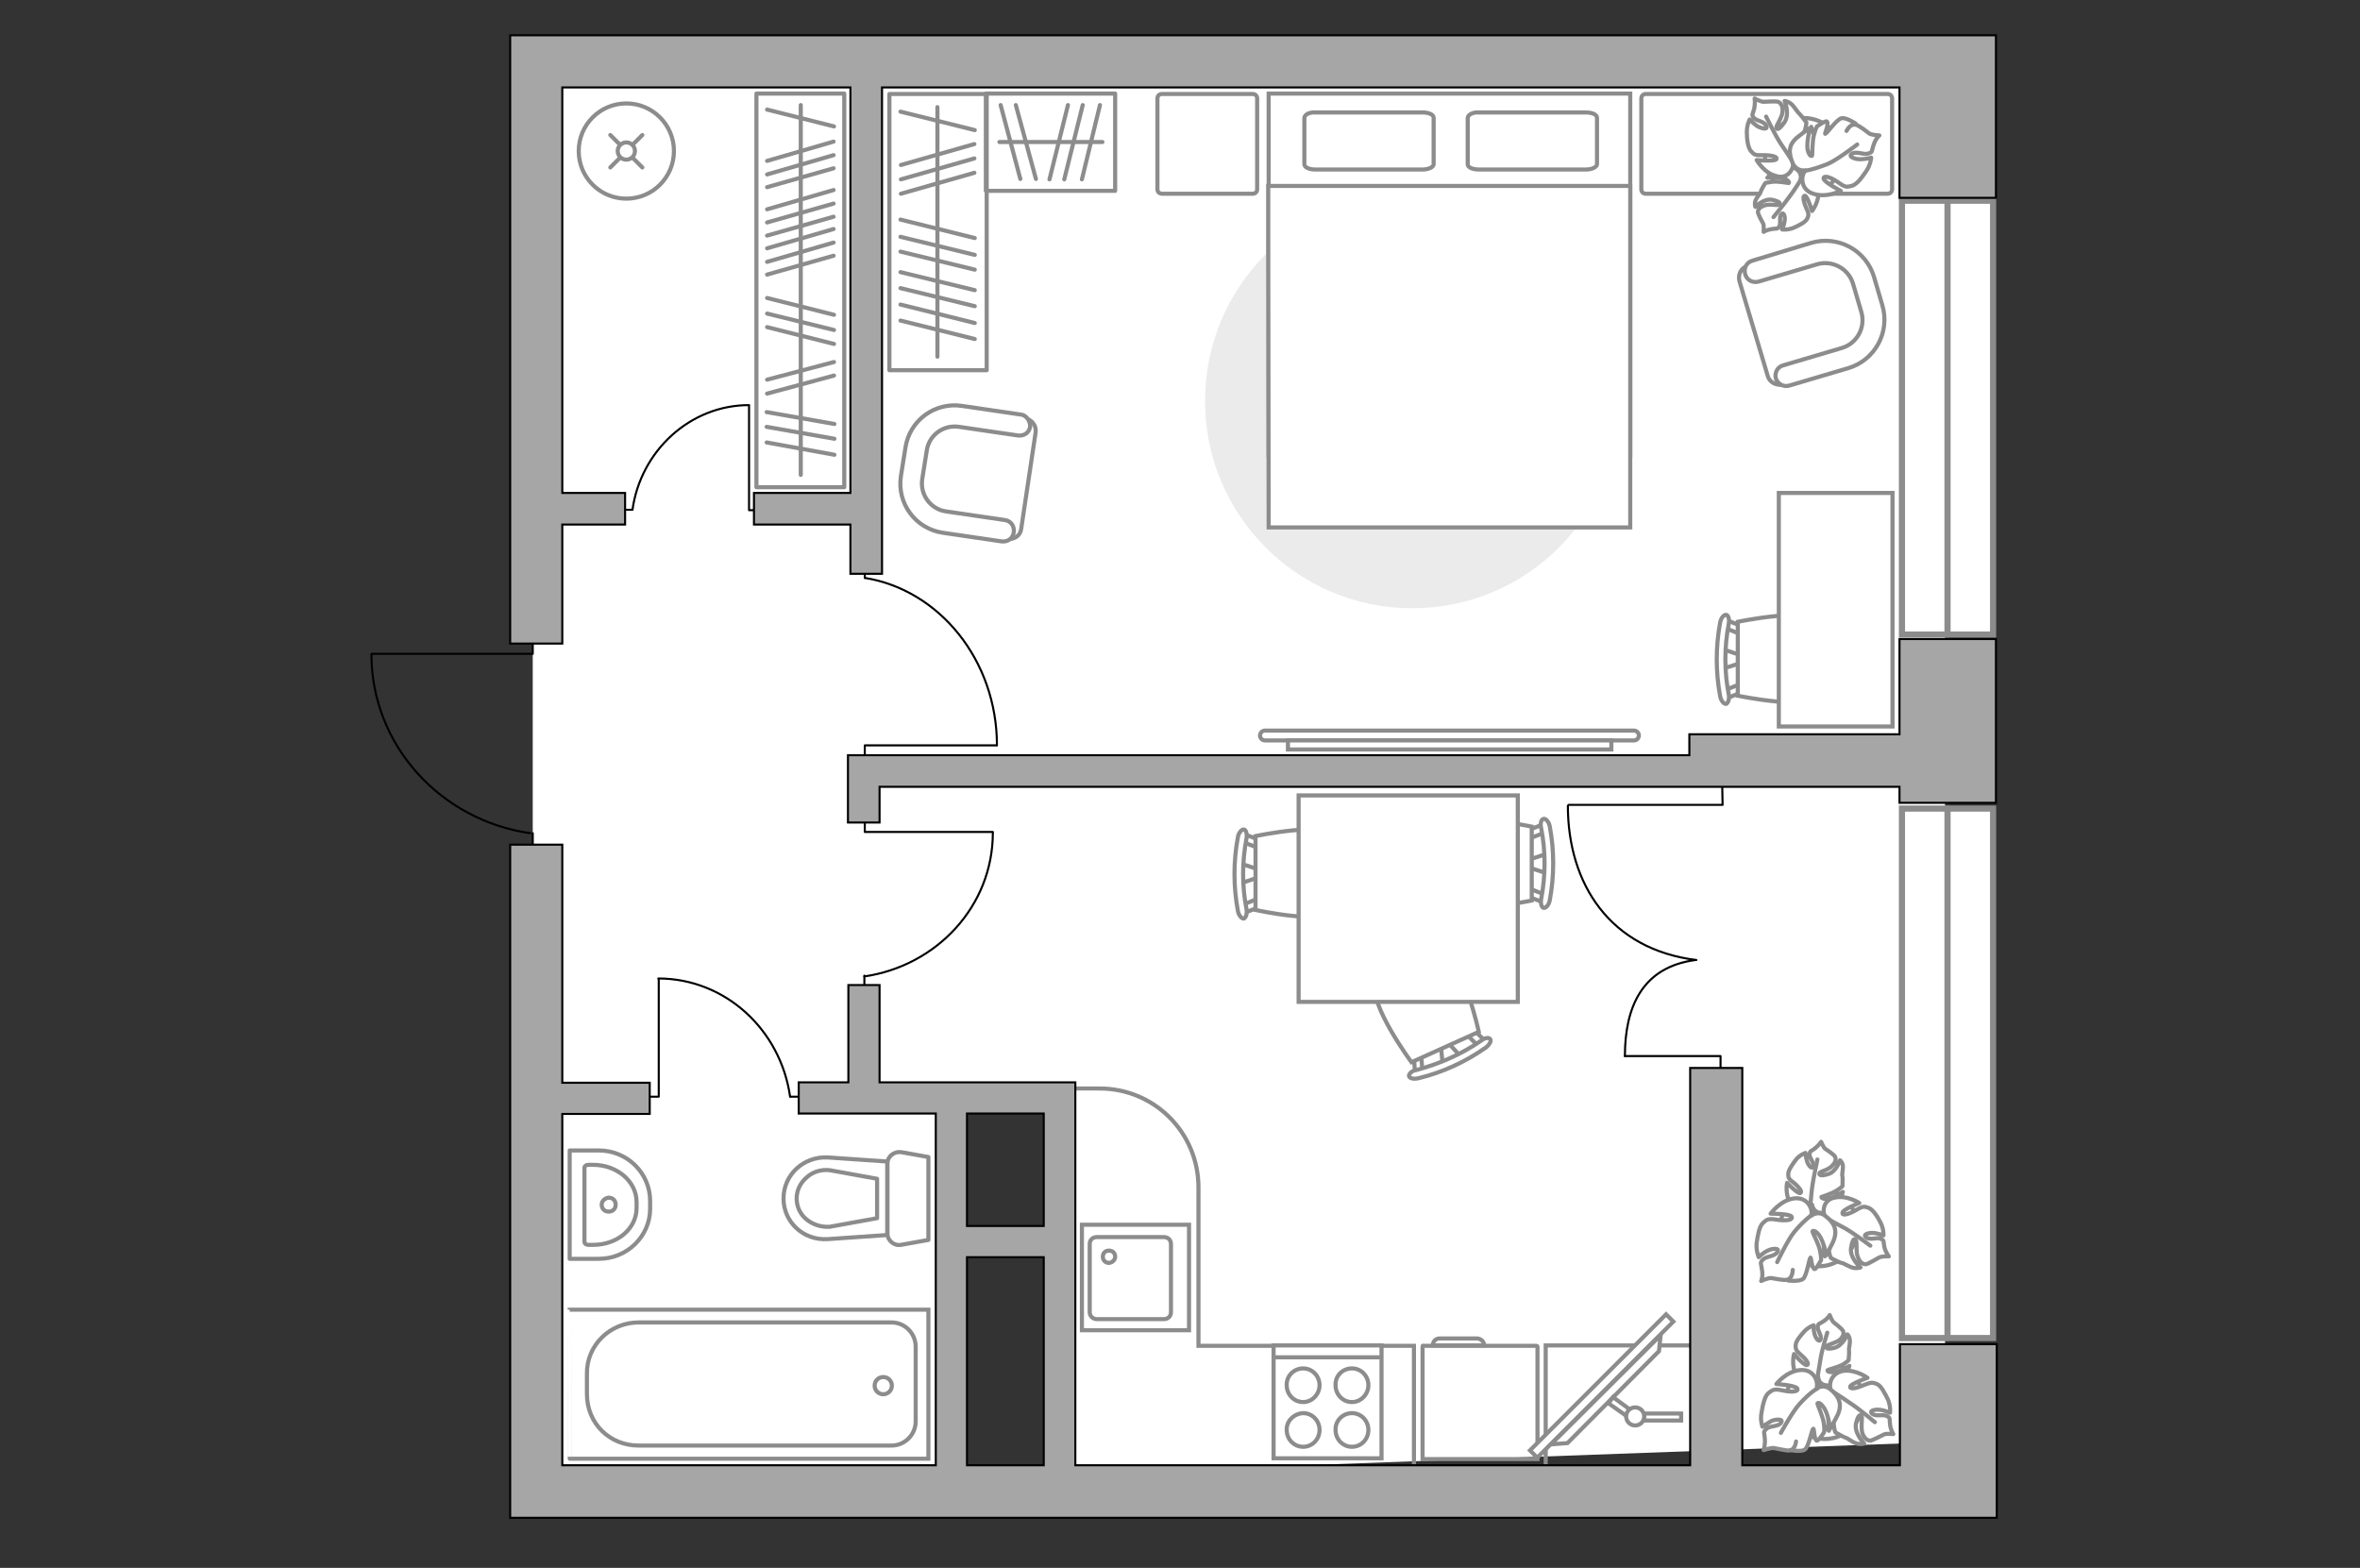 <?xml version="1.0" encoding="utf-8"?>
<!-- Generator: Adobe Illustrator 24.1.2, SVG Export Plug-In . SVG Version: 6.00 Build 0)  -->
<svg version="1.1" id="Слой_1" xmlns="http://www.w3.org/2000/svg" xmlns:xlink="http://www.w3.org/1999/xlink" x="0px" y="0px"
	 viewBox="0 0 575 382" style="enable-background:new 0 0 575 382;" xml:space="preserve">
<rect x="0" y="0" width="575" height="382" fill="#333333" stroke="none"/>
<style type="text/css">
	.st0{fill:#FFFFFF;}
	.st1{fill:#EBEBEB;}
	.st2{fill:none;stroke:#8C8C8C;stroke-miterlimit:10;}
	.st3{fill:#FFFFFF;stroke:#8C8C8C;stroke-miterlimit:10;}
	.st4{fill:none;stroke:#8C8C8C;stroke-linecap:round;stroke-linejoin:round;stroke-miterlimit:10;}
	.st5{fill:#FFFFFF;stroke:#8C8C8C;stroke-linecap:round;stroke-linejoin:round;stroke-miterlimit:10;}
	.st6{fill:none;stroke:#000000;stroke-width:0.5;stroke-linecap:round;stroke-linejoin:round;stroke-miterlimit:10;}
	.st7{fill:#FFFFFF;stroke:#8C8C8C;stroke-width:1;stroke-miterlimit:10;}
	.st8{fill:#FFFFFF;stroke:#8C8C8C;stroke-linecap:round;stroke-miterlimit:10;}
	.st9{fill:none;stroke:#8C8C8C;stroke-linecap:round;stroke-miterlimit:10;}
	.st10{fill:#FFFFFF;stroke:#8C8C8C;stroke-width:1.5;stroke-linecap:round;stroke-miterlimit:10;}
	.st11{fill:none;stroke:#8C8C8C;stroke-width:1.5;stroke-linecap:round;stroke-miterlimit:10;}
	.st12{fill:#A6A6A6;stroke:#000000;stroke-width:0.5;stroke-miterlimit:10;}
</style>
<polygon class="st0" points="291.2,14.7 473.9,14.7 473.9,351.3 254.7,359.3 254.7,270.4 228.1,270.4 228.1,360 129.8,360 
	129.8,270.4 129.8,246.2 129.8,14.7 "/>
<g id="furniture_1_">
	<path id="Vector_00000031906361013886704010000016145251234453915051_" class="st1" d="M293.6,97.7c0,27.9,22.6,50.5,50.5,50.5
		s50.5-22.6,50.5-50.5s-22.6-50.5-50.5-50.5S293.6,69.7,293.6,97.7z"/>
	<g>
		<path id="Vector_8_00000150784649298549864270000000260978954587398818_" class="st2" d="M346.6,328.1v27.4h28v-27.4
			c0-0.1-0.1-0.2-0.2-0.2h-27.6C346.6,327.8,346.6,327.9,346.6,328.1z"/>
		<path id="Vector_9_00000116940038431326033120000002555763584573037465_" class="st2" d="M359.9,326.1h-9.1c-1,0-1.7,0.7-1.7,1.7
			h12.5C361.6,326.9,360.9,326.2,359.9,326.1z"/>
	</g>
	<g id="Group_10_00000124140000833333837990000002595950308635860105_">
		<g id="Group_11_00000093155382400628827810000011879090317185033866_">
			<path id="Vector_20_00000116210183472942126840000001369141474342041772_" class="st3" d="M419.8,158.2l5.1,1.7v1.4l-5.1,1.6
				V158.2z"/>
		</g>
		<g id="Group_12_00000013177111606383648410000001892368037427323057_">
			<path id="Vector_21_00000141416136934368831390000015208083168099216274_" class="st3" d="M424.6,153.7c-0.1,0.6-0.4,0.8-0.8,0.7
				l-4-1.6c-0.3-0.1-0.5-0.6-0.4-1.2c0.1-0.6,0.4-0.8,0.8-0.7l4,1.6c0.3,0.1,0.5,0.5,0.5,1C424.7,153.5,424.7,153.6,424.6,153.7z"/>
		</g>
		<g id="Group_13_00000119102559040452474510000018027614018661858445_">
			<path id="Vector_22_00000112616560236067041520000001051275910759215774_" class="st3" d="M424.3,168.7l-4,1.6
				c-0.4,0.1-0.7-0.2-0.8-0.7c-0.2-0.5,0-1.2,0.4-1.3l4-1.6c0.4-0.1,0.7,0.2,0.8,0.7c0,0.1,0,0.1,0,0.2
				C424.7,168.2,424.5,168.5,424.3,168.7z"/>
		</g>
		<path id="Vector_23_00000119076161282461075520000011489644151759540610_" class="st3" d="M423.4,169.5v-18c0,0,17.4-3.7,21.1,0
			c3.2,3.2,3.2,14.9,0,18C440.8,173.2,423.4,169.5,423.4,169.5z"/>
		<path id="Vector_24_00000118388033368313083540000001088946687351782548_" class="st3" d="M420.6,171.5c-0.5,0.1-1.3-0.7-1.5-1.9
			c-1.1-5.9-1.1-12,0-17.9c0.2-1.2,1-2,1.5-1.9c0.5,0.1,0.8,1.1,0.6,2.2c-1.1,5.7-1.1,11.6,0,17.2
			C421.4,170.2,421.1,171.2,420.6,171.5z"/>
	</g>
	<path id="Vector_36_00000038409001258820705680000013642920014760749716_" class="st3" d="M433.4,120.1h27.7V131V177h-27.7v-56.8
		V120.1z"/>
	<g>
		<path id="Vector_52_00000181770303406424086860000001580279250579895222_" class="st3" d="M434.5,93.7l16-4.8
			c5.8-1.8,9.1-8,7.4-13.8l-2.3-7.7c-1.8-5.8-8-9.1-13.8-7.4l-16,4.8c-1.6,0.4-2.4,2.1-2,3.7l6.9,23.1
			C431.1,93.1,432.7,94,434.5,93.7z"/>
		<path id="Vector_53_00000004528494193663285240000017660811251235393458_" class="st3" d="M436.1,93.9l14.2-4.2
			c6.5-1.9,10.3-8.8,8.3-15.4l-2-6.8c-1.9-6.5-8.8-10.3-15.4-8.3L427,63.5c-1.5,0.4-2.2,1.9-1.8,3.3c0.4,1.5,1.9,2.2,3.3,1.8
			l14.2-4.2c3.7-1.1,7.7,1,8.8,4.8l2,6.8c1.1,3.7-1,7.7-4.8,8.8l-14.2,4.2c-1.5,0.4-2.2,1.9-1.8,3.3
			C433.2,93.6,434.6,94.4,436.1,93.9z"/>
	</g>
	<g>
		<path id="Vector_52_00000107552199524380226770000014313192853754755497_" class="st3" d="M249.9,102l-16.1-2.4
			c-5.9-0.8-11.5,3.2-12.3,9.1l-1.2,7.9c-0.8,5.9,3.2,11.5,9.1,12.3l16.1,2.4c1.6,0.2,3.1-0.8,3.3-2.4l3.5-23.4
			C252.6,103.8,251.5,102.3,249.9,102z"/>
		<path id="Vector_53_00000070818924562799433450000012233251123808171137_" class="st3" d="M248.7,101l-14.3-2.1
			c-6.6-1-12.8,3.5-13.8,10.2l-1.1,6.9c-1,6.6,3.5,12.8,10.2,13.8l14.3,2.1c1.5,0.2,2.8-0.7,3-2.2c0.2-1.5-0.7-2.8-2.2-3l-14.3-2.1
			c-3.7-0.5-6.4-4-5.8-7.9l1.1-6.9c0.5-3.7,4-6.4,7.9-5.8l14.3,2.1c1.5,0.2,2.8-0.7,3-2.2C251,102.5,250,101.1,248.7,101z"/>
	</g>
	<g>
		<rect x="184.3" y="22.8" class="st4" width="21.4" height="95.9"/>
		<line class="st4" x1="186.8" y1="107.8" x2="203.3" y2="110.8"/>
		<line class="st4" x1="186.8" y1="104" x2="203.3" y2="106.9"/>
		<line class="st4" x1="186.9" y1="66.9" x2="203.1" y2="62.3"/>
		<line class="st4" x1="186.9" y1="63.8" x2="203.1" y2="59.1"/>
		<line class="st4" x1="186.9" y1="60.5" x2="203.1" y2="55.8"/>
		<line class="st4" x1="186.9" y1="57.4" x2="203.1" y2="52.8"/>
		<line class="st4" x1="186.9" y1="54.2" x2="203.1" y2="49.6"/>
		<line class="st4" x1="186.9" y1="51" x2="203.1" y2="46.3"/>
		<line class="st4" x1="186.9" y1="45.6" x2="203.1" y2="41"/>
		<line class="st4" x1="186.9" y1="42.5" x2="203.1" y2="37.8"/>
		<line class="st4" x1="186.9" y1="39.2" x2="203.1" y2="34.5"/>
		<line class="st4" x1="186.8" y1="100.4" x2="203.3" y2="103.3"/>
		<line class="st4" x1="186.9" y1="95.9" x2="203.2" y2="91.5"/>
		<line class="st4" x1="186.9" y1="92.5" x2="203.2" y2="88.2"/>
		<line class="st4" x1="186.9" y1="79.7" x2="203.2" y2="83.8"/>
		<line class="st4" x1="186.9" y1="72.6" x2="203.2" y2="76.7"/>
		<line class="st4" x1="186.9" y1="26.7" x2="203.2" y2="30.8"/>
		<line class="st4" x1="186.9" y1="76.4" x2="203.2" y2="80.4"/>
		<line class="st4" x1="195.1" y1="25.6" x2="195.1" y2="115.7"/>
	</g>
	<g>
		<rect x="216.7" y="22.9" class="st4" width="23.7" height="67.3"/>
		<line class="st4" x1="219.5" y1="47.2" x2="237.4" y2="42.1"/>
		<line class="st4" x1="219.5" y1="43.7" x2="237.4" y2="38.6"/>
		<line class="st4" x1="219.5" y1="40.2" x2="237.4" y2="35.1"/>
		<line class="st4" x1="219.4" y1="61.3" x2="237.5" y2="65.7"/>
		<line class="st4" x1="219.4" y1="53.5" x2="237.5" y2="58"/>
		<line class="st4" x1="219.4" y1="66.3" x2="237.5" y2="70.7"/>
		<line class="st4" x1="219.4" y1="70.2" x2="237.5" y2="74.6"/>
		<line class="st4" x1="219.4" y1="74.2" x2="237.5" y2="78.7"/>
		<line class="st4" x1="219.4" y1="78.1" x2="237.5" y2="82.6"/>
		<line class="st4" x1="219.4" y1="27.2" x2="237.5" y2="31.7"/>
		<line class="st4" x1="219.4" y1="57.7" x2="237.5" y2="62.1"/>
		<line class="st4" x1="228.4" y1="26.1" x2="228.4" y2="86.9"/>
	</g>
	<g>
		<rect x="240.2" y="22.8" class="st4" width="31.5" height="23.7"/>
		<line class="st4" x1="243.8" y1="25.6" x2="248.6" y2="43.6"/>
		<line class="st4" x1="247.5" y1="25.6" x2="252.4" y2="43.6"/>
		<line class="st4" x1="260.2" y1="25.6" x2="255.7" y2="43.7"/>
		<line class="st4" x1="268" y1="25.6" x2="263.6" y2="43.7"/>
		<line class="st4" x1="263.8" y1="25.6" x2="259.3" y2="43.7"/>
		<line class="st4" x1="268.6" y1="34.6" x2="243.5" y2="34.6"/>
	</g>
	<g>
		<path id="Vector_60_00000160881314827657152330000002466791730811449994_" class="st3" d="M435.2,341.3c0,5.2,4.2,9.3,9.4,9.3
			c5.2,0,9.3-4.2,9.3-9.4c0-5.2-4.2-9.3-9.4-9.3C439.4,332,435.1,336.1,435.2,341.3z"/>
		<path class="st5" d="M437.8,335.2c-1.5-2.3-0.7-5.3-0.7-5.3s2.4,2.8,3.1,2.7c0.7-0.1,0.1-1.2-1.3-2.4s-1.4-1.5-1.4-2.4
			c0-1,1.1-2.3,2.1-3.4s2.3-1.5,2.3-1.5s-0.1,1.1,0.2,2.1c0.3,1.2,1.2,2.2,1.5,1.3c0.3-1-0.8-2-0.7-3c0.1-1,0.3-0.6,1.4-1.4
			c1.1-0.7,1.5-1.5,1.5-1.5s0.5,1.4,1,1.8c0.4,0.3,1.9,1.5,2.2,2c0.3,0.5,0.2,1.3-0.6,2.1c-0.8,0.8-3,1.3-3.3,1.6
			c-0.3,0.4-0.3,1,1.8,0.5s3.2-3.3,3.2-3.3s0.5,0.4,0.6,1.4c0.1,0.8-0.3,2.2-0.2,2.5c0.1,0.3-0.1,2.4-0.1,2.4s-0.1,0.2-1.3,1
			c-1.2,0.7-3.7,1.3-3.8,1.4c-0.1,0.1-0.1,0.6,1.4,0.5c1.5-0.1,3.9-1.5,3.9-1.5s0,0.1-1.1,2.5c-1.1,2.4-2.9,2.5-4.7,2.2
			c-1.8-0.3-1.8-2-1.8-2C442.2,336.6,439.7,337.5,437.8,335.2z"/>
		<path class="st4" d="M443.3,340c-0.5-1.4-0.7-2.9-0.5-4.3c0.2-1.1,0.6-3.5,0.8-4.8c0.3-2,1.6-6.2,1.6-6.2"/>
		<path class="st5" d="M449.1,334c3.1-0.4,5.9,1.7,5.9,1.7s-4,1.4-4.2,2.1c-0.2,0.7,1.2,0.6,3.2-0.3c2-0.8,2.2-0.7,3.3-0.3
			c1,0.4,1.9,2.2,2.7,3.8c0.7,1.7,0.5,3.2,0.5,3.2s-1.1-0.5-2.3-0.7c-1.4-0.2-3,0.2-2,1c1,0.7,2.5,0,3.5,0.5c1,0.5,0.6,0.6,0.8,2.1
			c0.2,1.5,0.8,2.3,0.8,2.3s-1.7-0.2-2.3,0.1c-0.6,0.3-2.7,1.4-3.3,1.5c-0.6,0-1.4-0.4-1.9-1.7c-0.5-1.4,0-3.8-0.2-4.2
			c-0.2-0.5-0.8-0.7-1.4,1.7c-0.5,2.4,2,4.9,2,4.9s-0.7,0.3-1.8,0c-1.1-0.3-2.2-1.3-2.7-1.4c-0.4-0.1-2.5-1.3-2.5-1.3
			s-0.2-0.2-0.4-1.8c-0.2-1.6,0.3-4.7,0.3-4.8c-0.1-0.1-0.7-0.3-1.3,1.3c-0.6,1.7-0.2,4.9-0.2,4.9s-0.2-0.1-2.2-2.3
			c-2.1-2.2-1.5-4.2-0.2-6c1.3-1.8,3.1-1.1,3.1-1.1C445.4,337.8,445.8,334.6,449.1,334z"/>
		<path class="st4" d="M441.4,337.4c1.7,0.1,3.4,0.5,4.9,1.5c1,0.6,3.4,2.2,4.7,3.1c2,1.3,5.8,4.5,5.8,4.5"/>
		<g>
			<path class="st5" d="M436.1,353.3c0,0,2.7,0.5,3.6-0.1c1-0.6,1.7-4.9,2.1-5.1c0.2-0.1,0.2,2.5,0.8,2.9c0.4,0.2,1.8-2,1.8-2
				s0.2-0.3,0-2c-0.2-1.8-1.6-4.8-1.6-5s0.5-0.6,1.6,1c1.1,1.6,1.5,5.1,1.5,5.1s0.2-0.2,1.7-3.1c1.5-2.9,0.3-4.9-1.5-6.4
				c-1.8-1.6-3.5-0.3-3.5-0.3c0.5-1.6-0.6-4.8-4-4.5c-3.4,0.3-5.8,3.4-5.8,3.4s4.7,0.3,5.1,1.1c0.4,0.7-1.1,1-3.4,0.5
				s-2.5-0.2-3.5,0.5c-1,0.7-1.5,2.9-1.8,4.8c-0.4,1.9,0.2,3.5,0.2,3.5s1-0.7,2.2-1.4c1.3-0.5,3.1-0.5,2.3,0.5
				c-0.8,1-2.8,0.6-3.6,1.5c-0.8,0.8-0.4,0.7-0.3,2.4c0.1,1.6-0.3,2.7-0.3,2.7s1.8-0.6,2.5-0.5c0.7,0.1,3.1,0.7,3.8,0.6
				c0.7-0.1,1.4-0.7,1.6-2.2"/>
			<path class="st4" d="M442.8,338.3c-1.5,0.8-3.2,2.5-4.3,3.7c-1.7,1.8-4.6,7.1-4.6,7.1"/>
		</g>
	</g>
	<g>
		<path id="Vector_60_00000171687831103288129810000003647580691289098890_" class="st3" d="M433.8,299.7c0.4,5.2,4.8,9.1,10,8.8
			c5.2-0.4,9.1-4.8,8.8-10c-0.4-5.2-4.8-9.1-10-8.8C437.5,290,433.4,294.6,433.8,299.7z"/>
		<path class="st5" d="M436.4,293.4c-1.6-2.2-1-5.2-1-5.2s2.5,2.6,3.2,2.5c0.6-0.2,0-1.2-1.4-2.4c-1.5-1.1-1.5-1.4-1.5-2.3
			s1-2.3,1.9-3.5c1-1.2,2.3-1.6,2.3-1.6s0,0.9,0.4,2.1c0.3,1,1.3,2.1,1.5,1.1s-1-1.9-0.9-2.9c0.1-0.9,0.3-0.6,1.3-1.4
			c1-0.8,1.5-1.6,1.5-1.6s0.6,1.4,1,1.7c0.5,0.3,2.1,1.4,2.4,1.9c0.2,0.5,0.3,1.2-0.6,2.1c-0.7,1-2.8,1.5-3.1,1.8
			c-0.3,0.4-0.2,1,1.9,0.4c2.1-0.5,3-3.4,3-3.4s0.6,0.4,0.7,1.3c0.1,0.9-0.3,2.3-0.1,2.6c0.1,0.3,0,2.4,0,2.4s-0.1,0.2-1.3,1
			s-3.7,1.6-3.8,1.6c-0.1,0,0,0.6,1.4,0.5c1.5-0.2,3.8-1.7,3.8-1.7s0,0.2-0.9,2.6c-1,2.5-2.8,2.7-4.6,2.5s-2-2-2-2
			C440.6,294.6,438.1,295.5,436.4,293.4z"/>
		<path class="st4" d="M441.9,297.8c-0.7-1.3-0.9-2.7-0.8-4.3c0.1-1,0.3-3.5,0.5-4.8c0.3-2,1.2-6.2,1.2-6.2"/>
		<path class="st5" d="M447,291.8c3-0.7,6,1.3,6,1.3s-4.1,1.6-4.1,2.4c-0.1,0.7,1.2,0.5,3.2-0.6c1.8-1.1,2.1-1,3.2-0.6
			c1,0.4,2.1,2,2.9,3.6c0.8,1.6,0.7,3.1,0.7,3.1s-1-0.4-2.3-0.6c-1.4-0.1-2.9,0.4-1.9,1.1c1,0.7,2.6-0.1,3.5,0.3
			c1,0.5,0.6,0.5,0.9,2c0.4,1.5,1.1,2.3,1.1,2.3s-1.7-0.1-2.4,0.3c-0.6,0.3-2.5,1.5-3.1,1.6c-0.7,0.1-1.5-0.3-2-1.6
			c-0.6-1.2-0.2-3.7-0.5-4.2c-0.2-0.5-0.8-0.7-1.2,1.8c-0.4,2.5,2.3,4.8,2.3,4.8s-0.7,0.3-1.8,0.1c-1.1-0.3-2.4-1.2-2.8-1.2
			c-0.4,0-2.6-1.2-2.6-1.2s-0.2-0.2-0.5-1.7s0.1-4.7,0-4.8c0-0.1-0.7-0.4-1.1,1.3s0.1,4.8,0.1,4.8s-0.2-0.1-2.3-2.3
			c-2.2-2.2-1.6-4.2-0.5-6.1c1.1-1.8,3-1.2,3-1.2C443.9,295.5,444.1,292.3,447,291.8z"/>
		<path class="st4" d="M439.8,295.4c1.7,0,3.4,0.4,4.9,1.2c1,0.6,3.5,2,4.9,2.7c2.1,1.2,6.1,4.2,6.1,4.2"/>
		<g>
			<path class="st5" d="M435.7,312c0,0,2.7,0.3,3.6-0.4c0.9-0.7,1.5-5,1.8-5.2c0.2-0.1,0.3,2.6,1,2.8c0.4,0.1,1.6-2.2,1.6-2.2
				s0.1-0.3-0.2-2c-0.3-1.8-1.9-4.7-1.9-4.9c-0.1-0.2,0.5-0.6,1.6,0.8c1.1,1.5,1.8,4.9,1.8,4.9s0.1-0.2,1.6-3.2
				c1.4-3.1,0-4.9-1.8-6.3c-1.8-1.5-3.5-0.1-3.5-0.1c0.5-1.7-1-4.7-4.3-4.2c-3.3,0.5-5.6,3.7-5.6,3.7s4.7,0,5.1,0.7
				c0.4,0.8-1,1.1-3.4,0.8c-2.3-0.4-2.6-0.1-3.5,0.7c-1,0.9-1.3,3-1.6,4.9c-0.2,1.9,0.5,3.5,0.5,3.5s0.8-0.9,2.2-1.6
				c1.2-0.6,3.1-0.7,2.3,0.4c-0.7,1.1-2.6,0.9-3.5,1.8c-0.8,0.9-0.4,0.8-0.2,2.5c0.3,1.7-0.2,2.7-0.2,2.7s1.7-0.8,2.5-0.7
				c0.7,0.1,3,0.6,3.8,0.4c0.8-0.2,1.3-0.9,1.4-2.4"/>
			<path class="st4" d="M441.3,296.1c-1.5,1.1-3.1,2.8-4.1,4c-1.6,1.9-4.2,7.4-4.2,7.4"/>
		</g>
	</g>
	<g id="Group_31_00000039824543948144335380000007337389431962936454_">
		<path id="Vector_149_00000072263598746291780290000009744784494275709076_" class="st6" d="M182.5,98.9v25.4h2.5"/>
		<path id="Vector_150_00000023271145547625385410000006112220030030206375_" class="st6" d="M151.3,124.2h2.7"/>
		<path id="Vector_151_00000167383720184492705150000012808589311557166220_" class="st6" d="M154.1,124.2c2-14.3,14-25.5,28.4-25.5
			"/>
	</g>
	<g id="Group_31_00000134932257721203625520000015947189979787962806_">
		<path id="Vector_149_00000172435699138983169080000018221512766910980755_" class="st6" d="M157.5,267.2h3v-28.6"/>
		<path id="Vector_150_00000000184499698793558920000006123519847508704649_" class="st6" d="M192.6,267.2h3.1"/>
		<path id="Vector_151_00000065056277776985815520000017688607499188531851_" class="st6" d="M160.4,238.4
			c16.3,0,29.8,12.5,32.1,28.8"/>
	</g>
	<g id="Group_31_00000029743443756075353390000009461637982584996793_">
		<path id="Vector_149_00000150794808481464139750000002433421268075928203_" class="st6" d="M210.7,199.5v3.2h31.2"/>
		<path id="Vector_150_00000027592154872029033980000009284498218062688156_" class="st6" d="M210.6,237.7v3.3"/>
		<path id="Vector_151_00000169534408413823227960000008258004446003863680_" class="st6" d="M241.9,202.9c0,17.8-13.6,32.4-31.3,35
			"/>
	</g>
	<g id="Group_31_00000173162824790168281610000003597579172168959873_">
		<path id="Vector_149_00000158713785643899930730000011241015373028511928_" class="st6" d="M210.7,185.3v-3.7h32.1"/>
		<path id="Vector_150_00000075130569683064019400000015561644046684499119_" class="st6" d="M210.7,140.8V137"/>
		<path id="Vector_151_00000084495525814473889840000012503901972648461735_" class="st6" d="M242.9,181.6
			c0-20.8-14.1-37.9-32.2-40.8"/>
	</g>
	<polyline class="st2" points="376.6,358.2 376.6,327.8 413.2,327.8 	"/>
	<path class="st2" d="M344.5,357.9v-30H292v-38.6c0-13.3-10.7-24.1-24.1-24.1h-7.7"/>
	<g>
		
			<rect x="366.9" y="336.4" transform="matrix(0.707 -0.707 0.707 0.707 -124.463 374.944)" class="st7" width="46.9" height="2.5"/>
		<polygon class="st3" points="377.9,351.9 404.6,325.3 404.2,329.2 381.9,351.6 		"/>
		<g>
			<path class="st3" d="M400.5,344.4h9.1v1.7h-9.2c0.1-0.3,0.2-0.6,0.2-1C400.6,344.9,400.5,344.6,400.5,344.4z"/>
			<path class="st3" d="M391.9,341.9l1.1-1.5l4.1,3c-0.4,0.4-0.7,1-0.8,1.6L391.9,341.9z"/>
		</g>
		<circle class="st3" cx="398.4" cy="345.1" r="2.2"/>
	</g>
	<g id="Group_2_1_">
		<g id="Group_3_1_">
			<path id="Vector_10_1_" class="st3" d="M376.9,212.8l-5.1-1.7v-1.4l5.1-1.7V212.8z"/>
		</g>
		<g id="Group_4_1_">
			<path id="Vector_11_1_" class="st3" d="M372.1,217.3c0.1-0.6,0.4-0.8,0.8-0.7l4.1,1.6c0.3,0.1,0.5,0.6,0.4,1.2
				c-0.1,0.6-0.4,0.8-0.8,0.7l-4.1-1.6c-0.3-0.1-0.5-0.5-0.5-1C372,217.4,372,217.4,372.1,217.3z"/>
		</g>
		<g id="Group_5_1_">
			<path id="Vector_12_1_" class="st3" d="M372.5,202.2l4.1-1.6c0.4-0.1,0.7,0.2,0.8,0.7c0.2,0.5,0,1.2-0.4,1.3l-4.1,1.6
				c-0.4,0.1-0.7-0.2-0.8-0.7c0-0.1,0-0.1,0-0.2C372,202.8,372.2,202.4,372.5,202.2z"/>
		</g>
		<path id="Vector_13_1_" class="st3" d="M373.2,201.4v18c0,0-17.4,3.7-21.1,0c-3.2-3.2-3.2-14.9,0-18
			C355.8,197.7,373.2,201.4,373.2,201.4z"/>
		<path id="Vector_14_1_" class="st3" d="M376.1,199.5c0.5-0.1,1.3,0.7,1.5,1.9c1.1,5.9,1.1,12,0,17.9c-0.2,1.2-1,2-1.5,1.9
			c-0.5-0.1-0.8-1.1-0.6-2.2c1.1-5.7,1.1-11.6,0-17.2C375.2,200.7,375.5,199.6,376.1,199.5z"/>
	</g>
	<g id="Group_2_5_">
		<g id="Group_3_5_">
			<path id="Vector_10_5_" class="st3" d="M351.5,259.4l-0.5-5.3l1.3-0.6l3.6,3.9L351.5,259.4z"/>
		</g>
		<g id="Group_4_5_">
			<path id="Vector_11_5_" class="st3" d="M345.3,256.9c0.5-0.1,1,0.1,1,0.5l0.3,4.3c0.1,0.2-0.3,0.7-0.8,0.8c-0.5,0.1-1-0.1-1-0.5
				l-0.3-4.3c0-0.2,0.2-0.6,0.6-0.8C345.2,256.9,345.2,256.9,345.3,256.9z"/>
		</g>
		<g id="Group_5_5_">
			<path id="Vector_12_5_" class="st3" d="M359.2,251l3.1,3.1c0.3,0.3,0.1,0.7-0.3,1.1c-0.5,0.3-1.1,0.4-1.4,0.1l-3.1-3.1
				c-0.3-0.3-0.1-0.7,0.3-1.1c0.1,0,0.1-0.1,0.2-0.1C358.5,250.8,359,250.8,359.2,251z"/>
		</g>
		<path id="Vector_13_5_" class="st3" d="M360.3,251.4l-16.4,7.4c0,0-10.5-14.2-8.7-19.2c1.6-4.1,12.2-9,16.4-7.4
			C356.5,234,360.3,251.4,360.3,251.4z"/>
		<path id="Vector_14_5_" class="st3" d="M363.1,253.2c0.3,0.4-0.2,1.4-1.2,2.1c-5,3.5-10.5,6-16.3,7.4c-1.2,0.3-2.2,0-2.3-0.5
			c-0.1-0.5,0.6-1.3,1.8-1.5c5.6-1.5,10.9-3.8,15.7-7.1C361.8,252.8,362.8,252.7,363.1,253.2z"/>
	</g>
	<g id="Group_2_4_">
		<g id="Group_3_4_">
			<path id="Vector_10_4_" class="st3" d="M302.3,210.4l5.1,1.7v1.4l-5.1,1.7V210.4z"/>
		</g>
		<g id="Group_4_4_">
			<path id="Vector_11_4_" class="st3" d="M307.1,205.8c-0.1,0.6-0.4,0.8-0.8,0.7l-4.1-1.6c-0.3-0.1-0.5-0.6-0.4-1.2
				c0.1-0.6,0.4-0.8,0.8-0.7l4.1,1.6c0.3,0.1,0.5,0.5,0.5,1C307.2,205.7,307.2,205.8,307.1,205.8z"/>
		</g>
		<g id="Group_5_4_">
			<path id="Vector_12_4_" class="st3" d="M306.8,221l-4.1,1.6c-0.4,0.1-0.7-0.2-0.8-0.7c-0.2-0.5,0-1.2,0.4-1.3l4.1-1.6
				c0.4-0.1,0.7,0.2,0.8,0.7c0,0.1,0,0.1,0,0.2C307.2,220.4,306.9,220.8,306.8,221z"/>
		</g>
		<path id="Vector_13_4_" class="st3" d="M305.9,221.7v-18c0,0,17.4-3.7,21.1,0c3.2,3.2,3.2,14.9,0,18
			C323.3,225.6,305.9,221.7,305.9,221.7z"/>
		<path id="Vector_14_4_" class="st3" d="M303.1,223.8c-0.5,0.1-1.3-0.7-1.5-1.9c-1.1-5.9-1.1-12,0-17.9c0.2-1.2,1-2,1.5-1.9
			c0.5,0.1,0.8,1.1,0.6,2.2c-1.1,5.7-1.1,11.6,0,17.2C303.9,222.5,303.6,223.5,303.1,223.8z"/>
	</g>
	<path id="Vector_35_3_" class="st3" d="M316.4,244.1v-9.7v-40.6h53.4v50.3H316.4z"/>
	<g>
		<g>
			<polyline class="st6" points="419.2,261.7 419.2,257.3 395.9,257.3 			"/>
			<path class="st6" d="M395.9,257.3c0-11.9,4.2-21.7,17.2-23.4"/>
		</g>
		<g>
			<polyline class="st6" points="419.6,190.8 419.7,196.1 382.2,196.1 			"/>
			<path class="st6" d="M382,196.3c0,19.1,10.3,35,31.3,37.6"/>
		</g>
	</g>
	<g>
		<circle class="st8" cx="152.6" cy="36.8" r="11.6"/>
		<line class="st9" x1="154.2" y1="38.5" x2="156.5" y2="40.8"/>
		<circle class="st8" cx="152.6" cy="36.8" r="2.1"/>
		<line class="st9" x1="148.7" y1="32.9" x2="151" y2="35.2"/>
		<line class="st9" x1="154.2" y1="35.2" x2="156.5" y2="32.9"/>
		<line class="st9" x1="148.7" y1="40.8" x2="151" y2="38.5"/>
	</g>
	<g>
		<path id="Vector_98_4_" class="st3" d="M397.2,22.8h-88.1V111h88.1V22.8z"/>
		<path id="Vector_99_4_" class="st3" d="M309.1,128.5L309,56.6V45.3h10.5h77.7v83.2H309.1L309.1,128.5z"/>
		<path id="Vector_100_4_" class="st4" d="M357.6,28.7v11.3c0,0.8,1.2,1.3,2.7,1.3h26.1c1.5,0,2.7-0.6,2.7-1.3V28.7
			c0-0.8-1.2-1.3-2.7-1.3h-26.1C358.9,27.3,357.7,27.9,357.6,28.7z"/>
		<path id="Vector_101_4_" class="st4" d="M317.8,28.7v11.3c0,0.8,1.2,1.3,2.7,1.3h26.1c1.5,0,2.7-0.6,2.7-1.3V28.7
			c0-0.8-1.2-1.3-2.7-1.3h-26.1C319,27.3,317.9,27.9,317.8,28.7z"/>
	</g>
	<path id="Vector_5_3_" class="st5" d="M283.2,47.2h22c0.6,0,1.1-0.4,1.1-1.1V24c0-0.6-0.4-1.1-1.1-1.1h-22.1
		c-0.6,0-1.1,0.4-1.1,1.1v22.1C282,46.8,282.5,47.2,283.2,47.2z"/>
	<path id="Vector_5_4_" class="st5" d="M401,47.2h58.9c0.6,0,1.1-0.4,1.1-1.1V24c0-0.6-0.4-1.1-1.1-1.1H401c-0.6,0-1.1,0.4-1.1,1.1
		v22.1C399.9,46.8,400.4,47.2,401,47.2z"/>
	<g>
		<path id="Vector_60_00000169522446160063193320000006027347987338374304_" class="st3" d="M448.1,41.9c2-4.8-0.1-10.3-4.9-12.4
			c-4.8-2-10.3,0.1-12.4,4.9c-2,4.8,0.1,10.3,4.9,12.4S445.9,46.6,448.1,41.9z"/>
		<path class="st5" d="M443,46.3c0.4,2.7-1.5,5.1-1.5,5.1s-1.1-3.5-1.7-3.7c-0.6-0.1-0.5,1.1,0.2,2.8c0.8,1.7,0.7,1.9,0.3,2.8
			c-0.4,0.8-1.9,1.6-3.3,2.2c-1.5,0.6-2.8,0.4-2.8,0.4s0.4-0.8,0.6-2c0.2-1.1-0.2-2.4-0.8-1.7c-0.6,0.7,0,2.1-0.5,3
			c-0.5,0.7-0.5,0.4-1.8,0.6c-1.3,0.2-2,0.7-2,0.7s0.1-1.5-0.1-2c-0.3-0.5-1.2-2.2-1.3-2.8c0-0.5,0.3-1.2,1.5-1.6
			c1.1-0.5,3.2,0,3.6-0.2c0.4-0.2,0.6-0.7-1.5-1.2c-2.1-0.5-4.2,1.7-4.2,1.7s-0.3-0.6,0-1.5c0.3-0.8,1.3-1.9,1.3-2.2
			s1.1-2.1,1.1-2.1s0.2-0.1,1.6-0.3c1.4-0.2,4,0.3,4.1,0.3c0.1,0,0.3-0.5-1.1-1.1c-1.4-0.5-4.1-0.2-4.1-0.2s0.1-0.2,2-1.9
			c2-1.8,3.7-1.2,5.2-0.1c1.5,1.1,0.8,2.7,0.8,2.7C439.7,43.3,442.4,43.7,443,46.3z"/>
		<path class="st4" d="M440,39.8c0,1.5-0.4,2.9-1.3,4.1c-0.5,0.8-1.9,3-2.7,4c-1.2,1.7-3.9,5-3.9,5"/>
		<path class="st5" d="M432.8,42.9c-3-0.7-4.8-3.9-4.8-3.9s4.3,0.4,4.8-0.2c0.4-0.5-0.8-1-3.1-1c-2.1,0.1-2.3-0.1-3.1-1
			c-0.7-0.8-1-2.8-1-4.6c0-1.8,0.7-3.1,0.7-3.1s0.7,0.8,1.8,1.6c1.2,0.7,2.8,1,2.2-0.1c-0.5-1.1-2.3-1.1-3-1.9
			c-0.6-0.8-0.3-0.7,0.1-2.2c0.3-1.5,0.1-2.5,0.1-2.5s1.5,0.8,2.2,0.8c0.6,0,2.9-0.2,3.5,0s1.2,1,1.1,2.3c0,1.4-1.5,3.4-1.5,3.9
			c0,0.5,0.4,1,1.9-1.1s0.1-5.3,0.1-5.3s0.7,0,1.6,0.7c0.8,0.7,1.6,2.1,1.9,2.3c0.3,0.2,1.8,2.2,1.8,2.2s0.1,0.3-0.3,1.8
			c-0.4,1.5-2.2,4.1-2.2,4.2c0,0.1,0.4,0.6,1.6-0.6c1.2-1.3,2.1-4.3,2.1-4.3s0.1,0.2,1.1,3.1c1,3-0.5,4.5-2.3,5.6
			c-1.8,1.1-3.2-0.3-3.2-0.3C437.2,41,435.6,43.8,432.8,42.9z"/>
		<path class="st4" d="M440.7,42.9c-1.5-0.7-2.9-1.9-3.8-3.3c-0.6-1-2.2-3.4-3.1-4.7c-1.3-2-3.5-6.5-3.5-6.5"/>
		<g>
			<path class="st5" d="M452.1,30.1c0,0-2.2-1.5-3.4-1.3s-3.6,3.8-4,3.8c-0.2,0,1-2.4,0.4-3c-0.3-0.3-2.4,1.2-2.4,1.2
				s-0.2,0.2-0.7,1.9c-0.5,1.7-0.4,5.1-0.5,5.2c0,0.2-0.7,0.3-1.1-1.5c-0.3-1.8,0.6-5.2,0.6-5.2s-0.2,0-2.9,2.1s-2.2,4.3-1.3,6.5
				c1,2.1,3.1,1.7,3.1,1.7c-1.2,1.3-1.3,4.7,1.9,5.7c3.2,1.1,6.7-0.7,6.7-0.7s-4.1-2.1-4.2-3c0-0.8,1.4-0.5,3.4,0.8
				c1.9,1.4,2.2,1.3,3.4,1c1.3-0.3,2.5-2,3.6-3.6c1.1-1.6,1.2-3.3,1.2-3.3s-1.2,0.4-2.7,0.4c-1.4,0-3.1-0.7-1.9-1.4
				c1.2-0.6,2.8,0.4,3.9,0c1.2-0.4,0.7-0.5,1.3-2.1c0.5-1.6,1.4-2.3,1.4-2.3s-2-0.1-2.5-0.5c-0.5-0.4-2.4-1.9-3.2-2.1
				s-1.6,0.2-2.3,1.5"/>
			<path class="st4" d="M439.9,41.6c1.8-0.3,4-1.1,5.5-1.7c2.3-1,7.1-4.7,7.1-4.7"/>
		</g>
	</g>
	<g>
		<path class="st3" d="M308.2,180.4c-0.6,0-1.2-0.5-1.2-1.2c0-0.6,0.5-1.2,1.2-1.2h89.9c0.6,0,1.2,0.5,1.2,1.2
			c0,0.6-0.5,1.2-1.2,1.2H308.2z"/>
		<rect x="313.8" y="180.4" class="st3" width="78.8" height="2.2"/>
	</g>
</g>
<g id="windows_1_">
	<g>
		<rect x="463.4" y="48.9" class="st10" width="22.2" height="105.7"/>
		<line class="st11" x1="474.5" y1="49" x2="474.5" y2="154.6"/>
	</g>
	<g>
		<rect x="463.4" y="197" class="st10" width="22.2" height="129"/>
		<line class="st11" x1="474.5" y1="197" x2="474.5" y2="326"/>
	</g>
</g>
<g id="plan">
	<g id="Group_26_00000085930773835146625260000004619785922418436009_">
		<path id="Vector_130_00000136412459854229698150000016074629458642295956_" class="st4" d="M219.5,280.7l6.7,1.2v20.2l-6.7,1.2
			c-1.7,0.3-3.3-1.1-3.3-2.8v-17C216.2,281.8,217.8,280.5,219.5,280.7z"/>
		<path id="Vector_131_00000031176976210849560000000014766166923274669189_" class="st4" d="M201.7,282l14.5,1v17.9l-14.5,1
			c-5.9,0.4-10.8-4.1-10.8-9.9C190.9,286.2,195.8,281.7,201.7,282z"/>
		<path id="Vector_132_00000161609434092624752070000011159118133865871038_" class="st4" d="M213.7,287.2l-11.6-2.1
			c-2.1-0.2-4.1,0.4-5.6,1.8c-1.6,1.4-2.4,3.2-2.4,5.1c0,1.9,0.8,3.8,2.4,5.1c1.6,1.3,3.6,1.9,5.6,1.8l11.6-2.1V287.2z"/>
	</g>
	<g>
		<path id="Vector_133_00000010275151296990756950000017972775448106812858_" class="st4" d="M144.5,303.3h-1.1c-0.6,0-1-0.3-1-0.7
			v-18.1c0-0.4,0.4-0.7,1-0.7h1.1c5.8,0,10.6,4,10.6,9.1v1.4C155.1,299.3,150.5,303.3,144.5,303.3z"/>
		<path id="Vector_134_00000127766294249983354610000014268865665567692466_" class="st4" d="M145.9,306.7h-7.1v-26.4h7.1
			c6.9,0,12.5,5.5,12.5,12.3v1.9C158.4,301.2,152.8,306.7,145.9,306.7z"/>
		<path class="st4" d="M148.3,291.8c1,0,1.7,0.7,1.7,1.7c0,1-0.7,1.7-1.7,1.7c-1,0-1.7-0.7-1.7-1.7
			C146.6,292.6,147.4,291.9,148.3,291.8z"/>
	</g>
	<g>
		<polyline class="st6" points="129.8,152.7 129.8,159.3 90.6,159.3 		"/>
		<line class="st6" x1="129.8" y1="203" x2="129.8" y2="209"/>
		<path class="st6" d="M90.5,159.4c0,22.2,16.9,40.5,38.7,43.6"/>
	</g>
	<g>
		<g>
			<path id="Vector_135_3_" class="st3" d="M138.8,319.1h87.4v36.3h-87.4C138.8,355.4,138.8,319.1,138.8,319.1z"/>
			<path id="Vector_136_3_" class="st3" d="M155.6,322.2h61.6c3.3,0,5.9,2.7,5.9,5.9v18.2c0,3.3-2.7,5.9-5.9,5.9h-61.6
				c-7,0-12.6-5.3-12.6-12.6v-4.9C142.9,327.8,148.6,322.2,155.6,322.2z"/>
		</g>
		<circle class="st3" cx="215.2" cy="337.6" r="2.1"/>
	</g>
	<g>
		<path id="Vector_142_3_" class="st3" d="M336.6,327.8h-26.3v27.5h26.3V327.8z"/>
		<g id="Group_28_3_">
			<g id="Group_29_3_">
				<path id="Vector_143_3_" class="st3" d="M313.5,348.4c0,2.3,1.8,4.1,4,4.1s4-1.8,4-4.1s-1.8-4.1-4-4.1
					C315.3,344.4,313.4,346.2,313.5,348.4z"/>
				<path id="Vector_144_3_" class="st3" d="M313.5,337.5c0,2.3,1.8,4.1,4,4.1s4-1.9,4-4.1c0-2.3-1.8-4.1-4-4.1
					C315.3,333.4,313.4,335.2,313.5,337.5z"/>
			</g>
			<g id="Group_30_3_">
				<path id="Vector_145_3_" class="st3" d="M325.4,348.4c0,2.3,1.8,4.1,4,4.1c2.2,0,4-1.8,4-4.1s-1.8-4.1-4-4.1
					C327.1,344.3,325.3,346.2,325.4,348.4z"/>
				<path id="Vector_146_3_" class="st3" d="M325.4,337.5c0,2.3,1.8,4.1,4,4.1c2.2,0,4-1.9,4-4.1c0-2.3-1.8-4.1-4-4.1
					C327.1,333.4,325.3,335.2,325.4,337.5z"/>
			</g>
		</g>
		<path id="Vector_147_3_" class="st3" d="M336.2,330.7h-26"/>
	</g>
	<g>
		<g id="Group_27_3_">
			<path id="Vector_140_3_" class="st3" d="M263.6,298.4v25.7h26.1v-25.7H263.6z"/>
		</g>
		<path id="Vector_141_3_" class="st3" d="M267.3,321.4h16.2c1.1,0,1.8-0.7,1.8-1.7v-16.6c0-1-0.7-1.7-1.8-1.7h-16.2
			c-1.1,0-1.8,0.7-1.8,1.7v16.6C265.5,320.6,266.2,321.4,267.3,321.4z"/>
		<path id="Vector_139_3_" class="st3" d="M270.2,307.7c-0.8,0-1.5-0.6-1.5-1.5s0.6-1.5,1.5-1.5s1.5,0.6,1.5,1.5
			C271.7,306.9,271.1,307.6,270.2,307.7z"/>
	</g>
	<g>
		<polygon class="st12" points="137,127.8 152.3,127.8 152.3,120.1 137,120.1 137,21.3 207.2,21.3 207.2,120.1 183.7,120.1 
			183.7,127.8 207.2,127.8 207.2,139.8 214.9,139.8 214.9,21.3 462.8,21.3 462.8,48.2 486.3,48.2 486.3,21.3 486.3,8.6 462.8,8.6 
			137,8.6 126.1,8.6 124.3,8.6 124.3,156.8 137,156.8 		"/>
		<path class="st12" d="M486.5,369.7v-42.2h-23.6V357h-38.4v-96.8h-12.7V357H262v-85.7v-3.8v-3.8h-47.7v-23.7h-7.6v23.7h-12.1v7.6
			H228V357h-91v-85.6h21.3v-7.6H137l0-58h-12.7l0,164H486.5z M254.3,357h-18.7v-50.7h18.7V357z M235.6,271.3h18.7v27.4h-18.7V271.3z
			"/>
		<polygon class="st12" points="462.8,155.7 462.8,178.9 424.6,178.9 424.6,178.9 411.6,178.9 411.6,184 214.9,184 214.3,184 
			214.3,184 206.6,184 206.6,200.4 214.3,200.4 214.3,191.7 214.9,191.7 411.7,191.7 419.5,191.7 462.8,191.7 462.8,195.6 
			486.3,195.6 486.3,155.7 		"/>
	</g>
</g>
<g id="points">
	<path id="r" class="st4" d="M348.4,95.4"/>
	<path id="k" class="st4" d="M340.8,295.2"/>
	<path id="b" class="st4" d="M440.7,235.6"/>
	<path id="s" class="st4" d="M174.2,295.2"/>
	<path id="h" class="st4" d="M177.7,200.4"/>
	<path id="g" class="st4" d="M159.2,81.2"/>
</g>
</svg>
